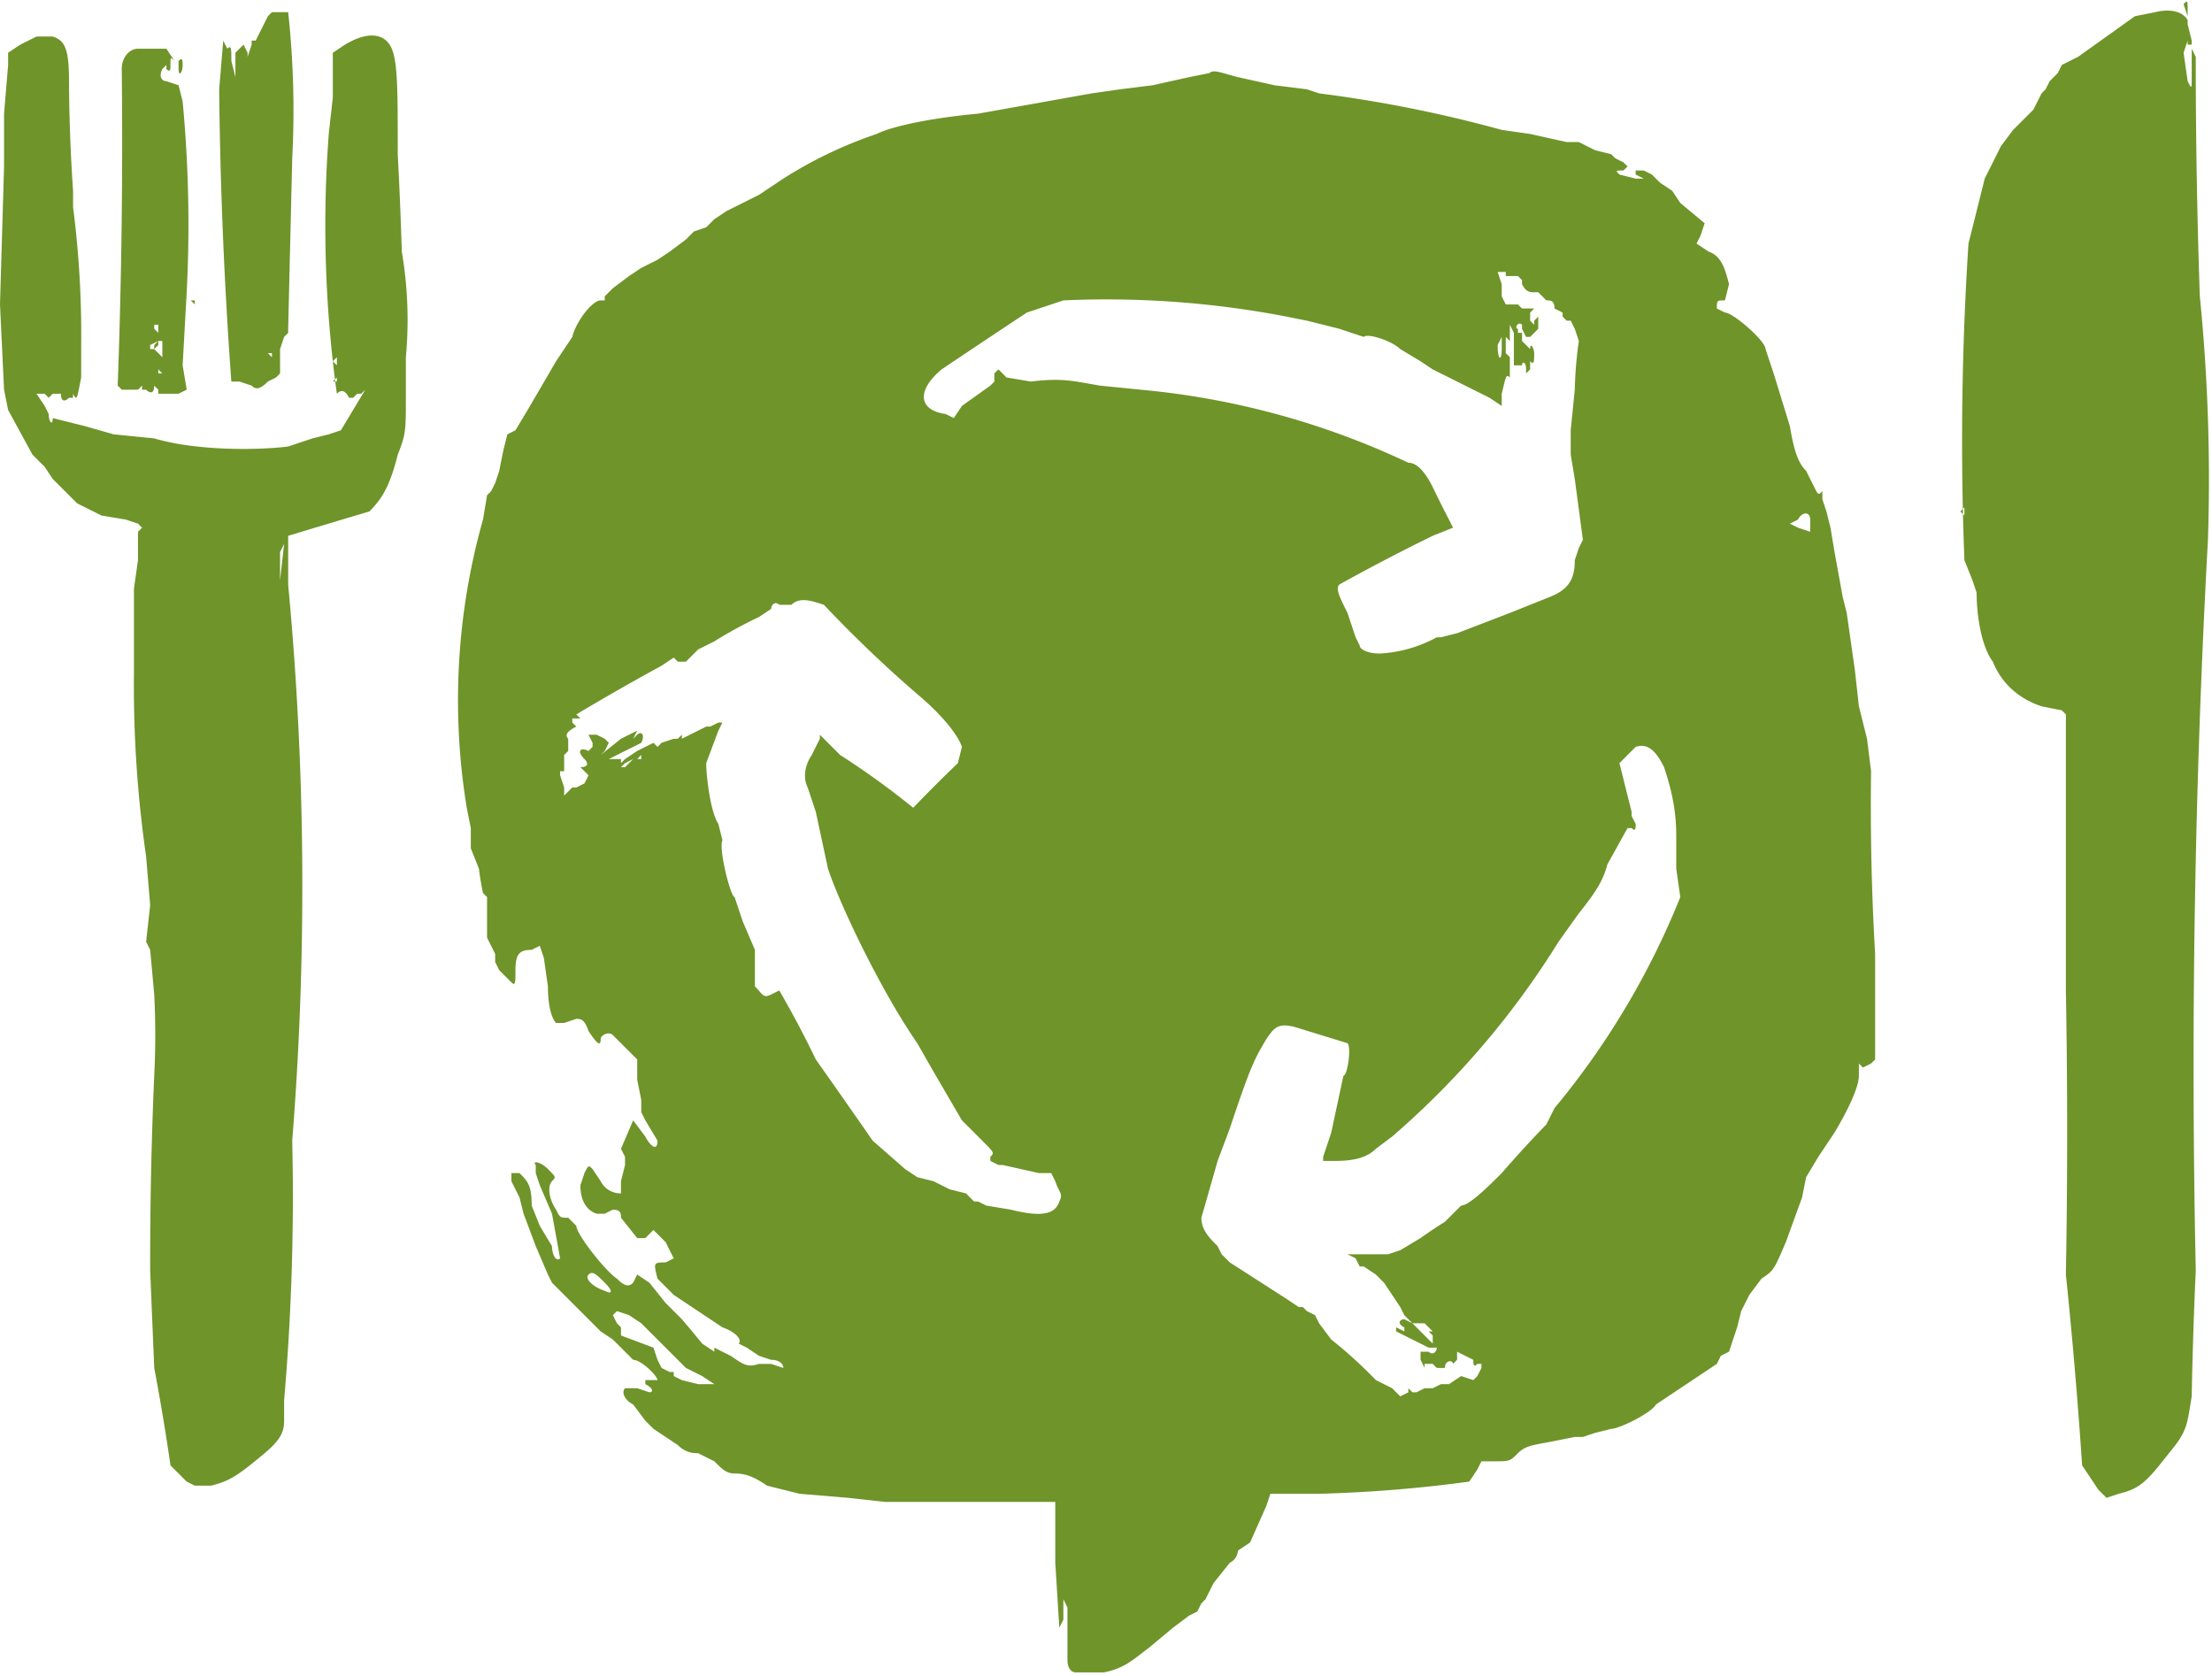 <?xml version="1.0" encoding="UTF-8"?> <svg xmlns="http://www.w3.org/2000/svg" width="545" height="413" fill="none"><path fill="#6F942A" fill-rule="evenodd" d="m538 1 1 3v1-2c0-3 0-3-1-2Zm-7 2-5 1-7 5-7 5-4 2-1 2-2 2-1 2-1 1-1 2-1 2-1 1-4 4-3 4-4 8-4 16a752 752 0 0 0-1 78l2 5 1 3c0 5 1 13 4 17 2 5 6 9 12 11l5 1 1 1v68a1963 1963 0 0 1 0 70 1295 1295 0 0 1 4 47l4 6 2 2 3-1c4-1 6-2 10-7l4-5c3-4 3-6 4-12a1158 1158 0 0 1 1-31 2368 2368 0 0 1 3-180 453 453 0 0 0-2-60 1682 1682 0 0 1-1-59l-1-2v7c0 3 0 3-1 1l-1-7 1-3v1h1v-1l-1-4V5c-1-2-4-3-8-2ZM67 3l-1 1-3 6h-1v1l-1 3v-1l-1-2-1 1-1 1v6l-1-4c0-3 0-4-1-3 0 1 0 1 0 0l-1-2-1 12a1147 1147 0 0 0 3 72h2l3 1c1 1 2 1 4-1l2-1 1-1v-6l1-3 1-1v-1l1-42a225 225 0 0 0-1-36h-4ZM9 9l-4 2-3 2v3L1 28v13L0 75l1 21 1 5 6 11 3 3 2 3 1 1 5 5 2 1 2 1 2 1 6 1 3 1 1 1-1 1v7l-1 7v21a295 295 0 0 0 3 45l1 12-1 9 1 2 1 11a197 197 0 0 1 0 20 1047 1047 0 0 0-1 48l1 24a537 537 0 0 1 4 24l1 1 3 3 2 1h4c4-1 6-2 12-7 5-4 6-6 6-9v-5a587 587 0 0 0 2-64 792 792 0 0 0-1-137v-12a4199 4199 0 0 1 20-6c3-3 5-6 7-14 2-5 2-6 2-14V88a100 100 0 0 0-1-26 1081 1081 0 0 0-1-24c0-17 0-24-2-27s-6-3-11 0l-3 2v11l-1 9a302 302 0 0 0 2 64c1-1 2-1 3 1h1l1-1h1l1-1-6 10-3 1-4 1-6 2c-8 1-23 1-33-2l-10-1-7-2-8-2c0 2-1 1-1-1l-1-2-2-3h1v-1 1h1l1 1c0 1 0 1 0 0l1-1h2c0 2 1 2 2 1h1v1-3 1c1 2 1 1 2-4v-8a245 245 0 0 0-2-34v-4a430 430 0 0 1-1-27c0-8-1-10-4-11H9Zm25 3c-2 0-4 2-4 5a1638 1638 0 0 1-1 78l1 1h4c0 1 0 1 0 0l1-1v1h1c1 1 2 1 2-1l1 1v1h5l2-1-1-6 1-18a323 323 0 0 0-1-47l-1-4-3-1c-1 0-2-1-1-3v-1 1l1-1c-1 0 0 0 0 0v1c1 1 1 0 1-1 0-2 0-2 1-1l-2-3h-7Zm10 3v2c0 2 1 1 1-1 0-1 0-2-1-1Zm254 3-5 1-9 2-8 1-7 1-28 5c-11 1-21 3-25 5a106 106 0 0 0-23 11l-6 4-8 4-3 2-2 2-3 1-1 1-1 1-4 3-3 2-4 2-3 2-4 3-1 1-1 1v1h-1c-2 0-6 5-7 9l-4 6-7 12-3 5-2 1-1 4-1 5-1 3-1 2-1 1-1 6a164 164 0 0 0-4 71l1 5v5l2 5a69 69 0 0 0 1 6l1 1v10l1 2 1 2v2l1 2 1 1 2 2c1 1 1 0 1-3 0-4 1-5 4-5l2-1 1 3 1 7c0 5 1 8 2 9h2l3-1c1 0 2 0 3 3 2 3 3 4 3 2 0-1 2-2 3-1l3 3 3 3v5l1 5v3l1 2 3 5c0 3-2 1-3-1l-3-4-3 7 1 2v2l-1 4v3c-2 0-4-1-5-3l-2-3c-1-1-1-1-2 1l-1 3c0 3 1 6 4 7h2l2-1c2 0 2 1 2 2l4 5h2l1-1 1-1 3 3 2 4-2 1c-3 0-3 0-2 4l4 4 6 4 6 4c3 1 5 3 4 4l2 1 3 2 3 1c2 0 3 1 3 2l-3-1h-3c-3 1-4 0-7-2l-4-2v1l-3-2a299 299 0 0 0-5-6l-1-1-3-3-4-5-3-2-1 2c-1 1-2 1-4-1-3-2-10-11-10-13l-2-2c-2 0-2 0-3-2-2-3-2-6-1-7s1-1-1-3-4-2-3-1v2l1 3 3 7 2 11c-1 1-2-1-2-3l-3-5-2-5c0-5-1-6-3-8h-2v2l2 4 1 4 3 8 3 7 1 2 3 3 4 4 3 3 2 2 3 2 3 3 2 2c2 0 6 4 6 5h-3v1c2 1 2 2 1 2l-3-1h-3c-1 1 0 3 2 4l3 4 2 2 6 4c2 2 4 2 5 2l4 2c2 2 3 3 5 3 3 0 5 1 8 3l8 2 12 1 9 1h42v15l1 16 1-2v-5l1 2v13c0 2 1 3 2 3h7c5-1 7-3 11-6l6-5 4-3 2-1 1-2 1-1 2-4 4-5c2-1 2-3 2-3l3-2 4-9 1-3h12a340 340 0 0 0 37-3l2-3 1-2h3c4 0 4 0 6-2s4-2 9-3l5-1h2l3-1 4-1c2 0 10-4 11-6l9-6 3-2 3-2 1-2 2-1 2-6 1-4 2-4 3-4c3-2 3-2 6-9l4-11 1-5 3-5 4-6c3-5 6-11 6-14v-3l1 1 2-1 1-1v-26a630 630 0 0 1-1-45l-1-8-2-8-1-9-2-14-1-4-2-11-1-6-1-4-1-3v-2c-1 1-1 1-2-1l-2-4c-2-2-3-5-4-11l-4-13-2-6c0-2-8-9-10-9l-2-1c0-2 0-2 2-2l1-4c-1-4-2-7-5-8l-3-2 1-2 1-3-6-5-2-3-3-2-2-2-2-1h-2v1l2 1h-2l-4-1c-1-1-1-1 1-1l1-1-1-1-2-1-1-1-4-1-4-2h-3l-9-2-7-1a323 323 0 0 0-45-9l-3-1-8-1-9-2c-4-1-6-2-7-1Zm71 49 1 3v3l1 2h3l1 1h3l-1 1v2l1 1v-1l1-1v3l-2 2h-1l-1-2v-1c-1-1-2 1-1 1v1h1v2l1 1 1 1c0-2 1 0 1 1 0 2 0 3-1 2 0-1 0-1 0 0v2l-1 1v-1c0-2-1-2-1-1h-2v-8l-1-2v4l-1-1v4l1 1v5c-1-1-1 0-2 4v3l-3-2-14-7-3-2-5-3c-2-2-8-4-9-3l-6-2-8-2-5-1a235 235 0 0 0-55-4l-9 3a3333 3333 0 0 0-21 14c-6 5-6 10 1 11l2 1 2-3 7-5 1-1v-2l1-1 2 2 6 1c8-1 11 0 17 1l10 1a196 196 0 0 1 66 18c2 0 4 2 6 6a288 288 0 0 0 4 8l1 2-5 2a496 496 0 0 0-23 12c-1 1 0 3 2 7l1 3 1 3 1 2c0 1 2 2 5 2a33 33 0 0 0 14-4h1l4-1 13-5 10-4c5-2 6-5 6-9l1-3 1-2-2-15-1-6v-6l1-10a99 99 0 0 1 1-12l-1-3-1-2h-1l-1-1v-1c0-1 0-1 0 0l-2-1c0-2-1-2-2-2l-2-2h-1c-1 0-2 0-3-2v-1c-1 0-1 0 0 0l-1-1h-3v-1h-2ZM47 74l1 1v-1h-1Zm-9 6v3-2l1 1v-2h-1Zm4 2v-1 1Zm327 3c0 4 1 4 1 1v-3l-1 2ZM37 85v1h1v-1l1-1-2 1Zm2-1v1l-1 1 2 2v-4h-1Zm27 3 1 1v-1h-1Zm-3 1v1-1c0-1 0 0 0 0ZM2 89v1-2 1Zm80 0 1 1v-2l-1 1Zm-45 1v1-1Zm29 0v3-3Zm-27 2h1l-1-1v1Zm43 2h1v-1l-1 1Zm401 32 1 1v-2l-1 1Zm-40 2-2 1 2 1 3 1v-3c0-2-2-2-3 0Zm-373 6-1 2v7l1-9v-2 2Zm-33 2v1-1Zm158 13h-3c-1-1-2 0-2 1l-3 2a108 108 0 0 0-11 6l-4 2-3 3h-2l-1-1-3 2a613 613 0 0 0-21 12l1 1h-2v1l1 1c-2 1-3 2-2 3v3l-1 1c-1 0-1 0 0 0v4h-1v1l1 3v2l2-2h1l2-1 1-2-1-1-1-1c2 0 2-1 1-2-2-2-1-3 1-2l1-1v-1l-1-2h2l2 1 1 1-1 2-1 1 5-4 4-2c1 0 1 0 0 0l-1 2 1-1c1-1 2 0 1 2l-2 1-6 3h3c1-1 1-1 0 0v1l1-1 3-2 4-2 1 1 1-1 3-1h1l1-1v1l6-3h1l2-1h1l-1 2-3 8c0 3 1 12 3 15l1 4c-1 2 2 14 3 14l2 6 3 7v9c2 2 2 3 4 2l2-1a247 247 0 0 1 9 17 2534 2534 0 0 1 14 20l8 7 3 2 4 1 4 2 4 1 2 2h1l2 1 6 1c8 2 11 1 12-2 1-2 0-2-1-5l-1-2h-3l-9-2h-1l-2-1v-1c1-1 1-1-2-4l-5-5-7-12-4-7c-9-13-19-34-22-43l-3-14-2-6c-1-2-1-5 1-8l2-4v-1l2 2 3 3a200 200 0 0 1 18 13 383 383 0 0 1 11-11l1-4c-1-3-5-8-11-13a313 313 0 0 1-23-22c-3-1-6-2-8 0Zm208 35-4 4 1 4 2 8v1l1 2c0 1 0 2-1 1h-1l-5 9c-1 4-3 7-7 12l-5 7a208 208 0 0 1-41 48l-4 3c-2 2-5 3-10 3h-3v-1l2-6 3-14c1 0 2-7 1-8l-13-4c-4-1-5 0-7 3-3 5-4 7-9 22l-3 8-4 14c0 3 2 5 4 7l1 2 2 2 14 9 3 2h1l1 1 2 1 1 2 3 4a112 112 0 0 1 11 10l4 2 1 1 1 1 2-1v-1l1 1h1l2-1h2l2-1h2c1 1 1 1 0 0l3-2 3 1 1-1 1-2v-1h-1c-1 1-1 0-1-1l-2-1-2-1v2l-1 1c0-1-2-1-2 1h-2l-1-1h-2v1l-1-2v-2h2c1 1 2 0 2-1h-2l-2-1-2-1-4-2v-1l2 1v-1c-2-1-1-2 0-2l2 1-2-2-1-2-2-3-2-3-2-2-3-2h-1l-1-2-2-1h10l3-1 5-3a113 113 0 0 1 6-4l4-4c2 0 7-5 10-8a293 293 0 0 1 11-12l2-4a195 195 0 0 0 31-52l-1-7v-8c0-6-1-11-3-17-2-4-4-6-7-5Zm-246 3h1v-1l-1 1Zm-3 1-1 1h1l2-2-2 1Zm-9 126c-1 1 1 3 4 4 2 1 2 0 0-2s-3-3-4-2Zm6 10 1 2 1 1v2l8 3 1 3 1 2 2 1h1v1l2 1 4 1h4l-3-2-4-2-3-3-4-4-4-4-3-2-3-1-1 1Zm200 1 2 2-1-1-1-1Zm-3 1 5 5v-2l-1-1h1l-2-2h-3Zm-84 66v1-1c0-1 0-1 0 0Z" clip-rule="evenodd"></path></svg> 